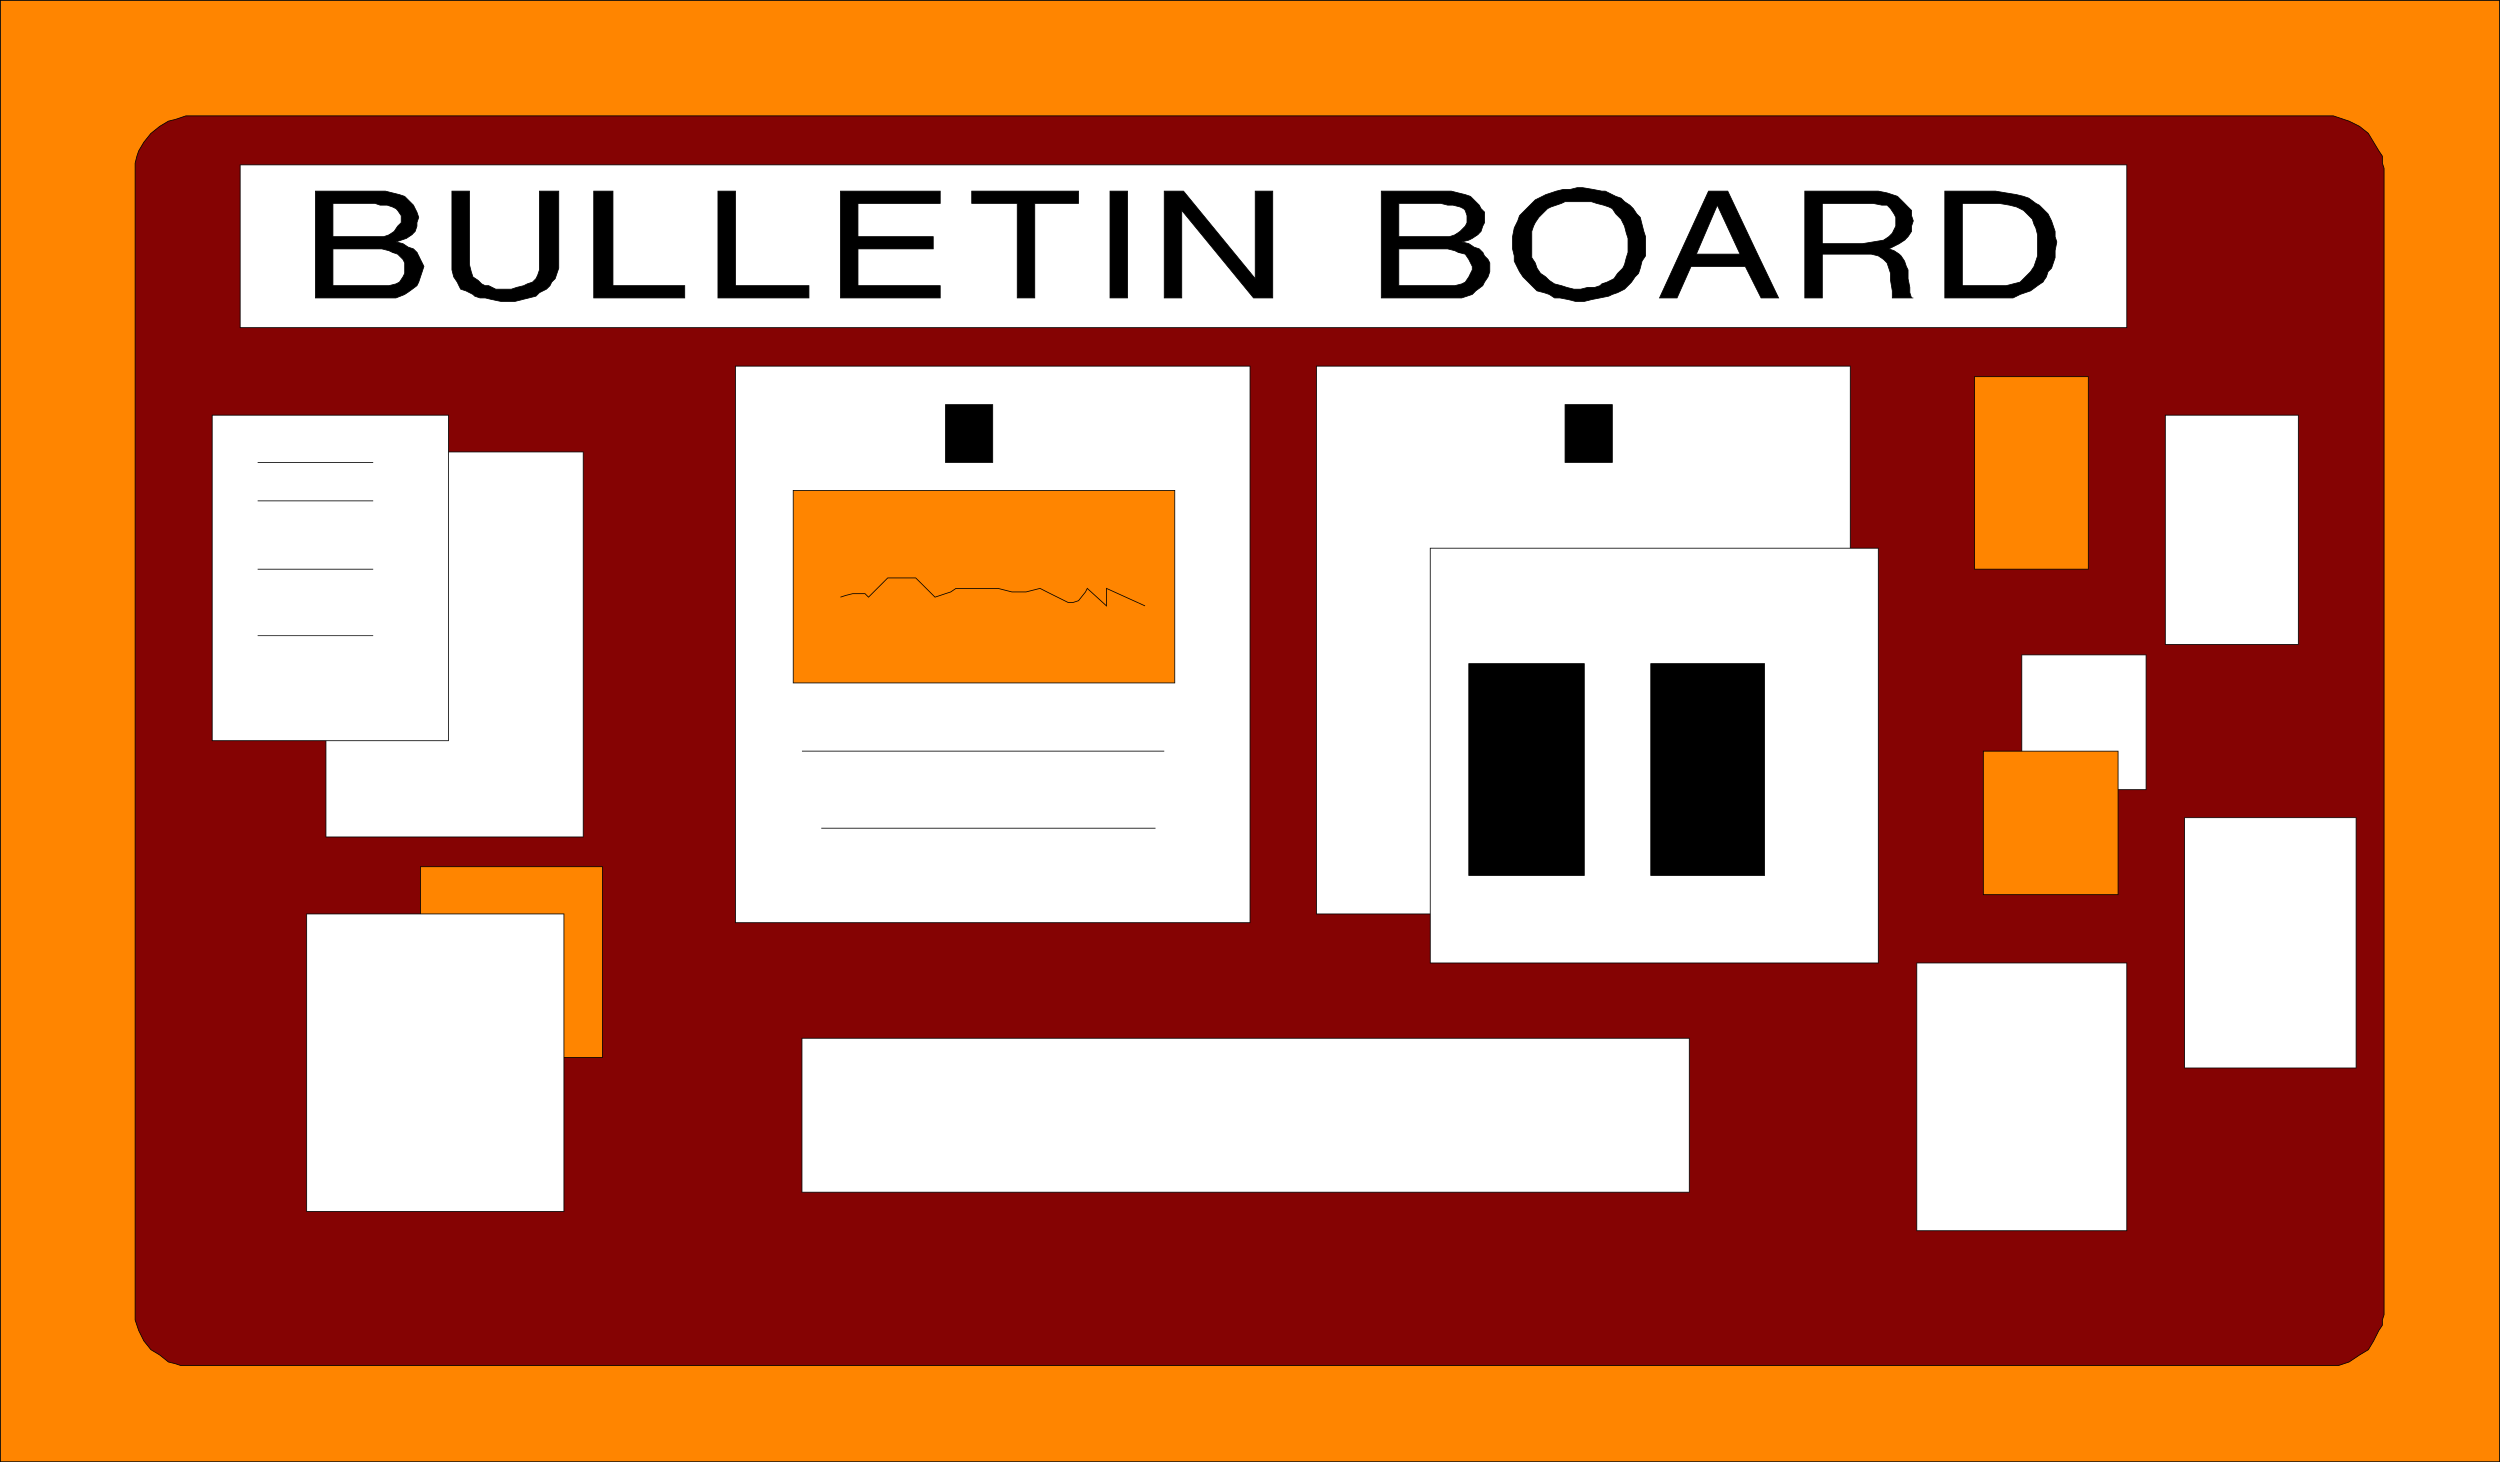 <svg xmlns="http://www.w3.org/2000/svg" width="142.846" height="83.545"><rect width="100%" height="100%" fill="#808080" stroke="none"/><path fill="#ff8500" d="M.023.022h142.8v83.5H.023V.022"/><path fill="none" stroke="#000" stroke-width=".045" d="M.023.022h142.8v83.5H.023Zm0 0"/><path fill="#850303" d="M10.925 6.62h122.398l.602.203.297.098.601.3.5.4.602 1 .2.3v.402l.097.297v65.5l-.098.301v.3l-.2.302-.3.597-.3.5-.5.301-.602.402-.297.098-.3.102H10.322l-.3-.102-.399-.098-.5-.402-.5-.3-.402-.5-.297-.598-.203-.602V9.323l.101-.402.102-.3.297-.5.402-.5.5-.4.5-.3.399-.098.601-.203h.3"/><path fill="none" stroke="#000" stroke-width=".045" d="M10.925 6.62h122.398l.602.203.297.098.601.3.5.4.602 1 .2.3v.402l.097.297v65.5l-.098.3v.302l-.2.3-.3.598-.3.5-.5.3-.602.403-.297.098-.3.101H10.322l-.3-.101-.399-.098-.5-.402-.5-.3-.402-.5-.297-.599-.203-.601V9.323l.101-.402.102-.3.297-.5.402-.5.5-.4.5-.3.399-.098.601-.203zm0 0"/><path fill="#fff" d="M18.624 25.823h14.7v22h-14.7v-22"/><path fill="none" stroke="#000" stroke-width=".045" d="M18.624 25.823h14.7v22h-14.7zm0 0"/><path fill="#fff" d="M12.124 23.722h13.5v18.601h-13.5V23.722"/><path fill="none" stroke="#000" stroke-width=".045" d="M12.124 23.722h13.5v18.601h-13.5zm0 0"/><path fill="#fff" d="M42.023 20.92h29.402v31.802H42.023V20.92"/><path fill="none" stroke="#000" stroke-width=".045" d="M42.023 20.92h29.402v31.802H42.023zm0 0"/><path fill="#ff8500" d="M45.323 28.022h21.801v11h-21.8v-11"/><path fill="none" stroke="#000" stroke-width=".045" d="M45.323 28.022h21.801v11h-21.8zm0 0"/><path fill="#fff" d="M75.222 20.92h30.5v31.302h-30.5V20.92"/><path fill="none" stroke="#000" stroke-width=".045" d="M75.222 20.92h30.5v31.302h-30.5Zm0 0"/><path fill="#ff8500" d="M112.823 21.522h6.5v11h-6.5v-11"/><path fill="none" stroke="#000" stroke-width=".045" d="M112.823 21.522h6.5v11h-6.5zm0 0"/><path fill="#fff" d="M123.722 23.722h7.601v13.101h-7.601V23.722"/><path fill="none" stroke="#000" stroke-width=".045" d="M123.722 23.722h7.601v13.101h-7.601zm0 0"/><path fill="#fff" d="M115.522 37.42h7.102v7.7h-7.101v-7.7"/><path fill="none" stroke="#000" stroke-width=".045" d="M115.522 37.42h7.102v7.7h-7.101zm0 0"/><path fill="#ff8500" d="M113.323 42.92h7.7v8.2h-7.7v-8.2"/><path fill="none" stroke="#000" stroke-width=".045" d="M113.323 42.92h7.7v8.2h-7.7zm0 0"/><path fill="#fff" d="M124.823 46.722h9.801v14.3h-9.8v-14.3"/><path fill="none" stroke="#000" stroke-width=".045" d="M124.823 46.722h9.801v14.3h-9.8zm0 0"/><path fill="#fff" d="M109.522 55.022h12v15.301h-12v-15.3"/><path fill="none" stroke="#000" stroke-width=".045" d="M109.522 55.022h12v15.301h-12zm0 0"/><path fill="#fff" d="M96.523 59.323h-50.7v8.797h50.7v-8.797"/><path fill="none" stroke="#000" stroke-width=".045" d="M96.523 59.323h-50.7v8.797h50.7zm0 0"/><path fill="#ff8500" d="M34.425 49.522H24.023v10.899h10.402V49.522"/><path fill="none" stroke="#000" stroke-width=".045" d="M34.425 49.522H24.023v10.899h10.402zm0 0"/><path fill="#fff" d="M32.222 52.222h-14.7v17h14.7v-17"/><path fill="none" stroke="#000" stroke-width=".045" d="M32.222 52.222h-14.7v17h14.7zm-17.5-25.802h6.601m-6.601 2.2h6.601m-6.601 3.902h6.601m-6.601 3.801h6.601m24.5 6.597h20.7m-18.5-8.8.3-.098.399-.101h.703l.2.2 1.097-1.099h1.601l1.102 1.098.297-.098.3-.101.301-.098.301-.203h2.399l.402.102.398.101h.801l.399-.101.402-.102.398.203.399.2.402.199.399.199h.3l.301-.098.399-.5.101-.203 1.098 1v-1l2.203 1m-18.5 12.703h19.098"/><path d="M54.023 23.12h2.699v3.3h-2.7v-3.3"/><path fill="none" stroke="#000" stroke-width=".045" d="M54.023 23.12h2.699v3.3h-2.7zm0 0"/><path d="M89.425 23.12h2.7v3.3h-2.7v-3.3"/><path fill="none" stroke="#000" stroke-width=".045" d="M89.425 23.12h2.7v3.3h-2.7zm0 0"/><path fill="#fff" d="M81.722 31.323h25.601v23.7H81.722v-23.7"/><path fill="none" stroke="#000" stroke-width=".045" d="M81.722 31.323h25.601v23.7H81.722Zm0 0"/><path d="M83.925 37.92h6.598v12.102h-6.598V37.921"/><path fill="none" stroke="#000" stroke-width=".045" d="M83.925 37.92h6.598v12.102h-6.598zm0 0"/><path d="M94.323 37.92h6.5v12.102h-6.5V37.921"/><path fill="none" stroke="#000" stroke-width=".045" d="M94.323 37.92h6.5v12.102h-6.5zm0 0"/><path fill="#fff" d="M13.722 9.42h107.8v9.302h-107.8V9.42"/><path fill="none" stroke="#000" stroke-width=".045" d="M13.722 9.42h107.8v9.302h-107.8Zm0 0"/><path d="M18.023 17.022v-6.101h4l.402.101.398.098.301.102.5.5.098.199.101.2.102.3-.102.3v.2l-.101.3-.2.2h-1.3l.3-.2.2-.3.203-.2v-.398l-.203-.3-.098-.102-.2-.098-.3-.101h-.402l-.297-.102h-2.402v1.902h2.902l.297-.101h1.3l-.3.2-.297.1-.3.102.398.098.3.2.301.1.2.2h-1.4l-.202-.098-.399-.101h-2.8v2.101h3.199l.402-.101.2-.102.199-.297.101-.203v-.598l-.101-.199-.301-.3-.297-.102h1.398l.102.2.098.202.101.2.098.199-.098.3-.101.301-.098.297-.102.203-.398.297-.3.203-.5.2h-4.602"/><path fill="none" stroke="#000" stroke-width=".045" d="M18.023 17.022v-6.101h4l.402.101.398.098.301.102.5.5.098.199.101.2.102.3-.102.3v.2l-.101.3-.2.2h-1.3l.3-.2.2-.3.203-.2v-.398l-.203-.3-.098-.102-.2-.098-.3-.101h-.402l-.297-.102h-2.402v1.902h2.902l.297-.101h1.3l-.3.2-.297.1-.3.102.398.098.3.2.301.1.2.2h-1.4l-.202-.098-.399-.101h-2.8v2.101h3.199l.402-.101.2-.102.199-.297.101-.203v-.598l-.101-.199-.301-.3-.297-.102h1.398l.102.2.098.202.101.2.098.199-.098.3-.101.301-.098.297-.102.203-.398.297-.3.203-.5.2zm0 0"/><path d="M25.823 10.92v4.5l.102.403.2.297.097.203.101.2.301.097.399.203.101.098.3.102h.298l.402.097.5.102h.8l.4-.102.398-.097.402-.102.2-.2.199-.1.199-.098.203-.2.098-.203.199-.199.101-.3.102-.298v-4.402h-1.102v4.5l-.101.3-.098.2-.2.2-.3.1-.2.102-.402.098-.3.102h-.899l-.398-.2h-.203l-.2-.101-.199-.2-.3-.199-.098-.3-.102-.403v-4.199h-1"/><path fill="none" stroke="#000" stroke-width=".045" d="M25.823 10.92v4.5l.102.403.2.297.097.203.101.2.301.097.399.203.101.098.3.101h.298l.402.098.5.102h.8l.4-.102.398-.098.402-.101.2-.2.199-.1.199-.099.203-.199.098-.203.199-.2.101-.3.102-.297v-4.402h-1.102v4.5l-.101.3-.098.2-.2.2-.3.1-.2.102-.401.098-.301.101h-.899l-.398-.199h-.203l-.2-.101-.199-.2-.3-.199-.098-.3-.102-.403v-4.2zm0 0"/><path d="M33.925 17.022v-6.101h1.098v5.402h4.101v.7h-5.2"/><path fill="none" stroke="#000" stroke-width=".045" d="M33.925 17.022v-6.101h1.098v5.402h4.101v.7zm0 0"/><path d="M41.023 17.022v-6.101h1v5.402h4.199v.7h-5.2"/><path fill="none" stroke="#000" stroke-width=".045" d="M41.023 17.022v-6.101h1v5.402h4.199v.7zm0 0"/><path d="M48.023 17.022v-6.101h5.699v.7h-4.7v1.901h4.301v.7h-4.3v2.101h4.699v.7h-5.7"/><path fill="none" stroke="#000" stroke-width=".045" d="M48.023 17.022v-6.101h5.699v.7h-4.7v1.901h4.301v.7h-4.3v2.101h4.699v.7zm0 0"/><path d="M58.124 17.022V11.62h-2.601v-.7h6.101v.7h-2.5v5.402h-1"/><path fill="none" stroke="#000" stroke-width=".045" d="M58.124 17.022V11.62h-2.601v-.7h6.101v.7h-2.5v5.402zm0 0"/><path d="M63.425 17.022v-6.101h1v6.101h-1"/><path fill="none" stroke="#000" stroke-width=".045" d="M63.425 17.022v-6.101h1v6.101zm0 0"/><path d="M66.523 17.022v-6.101h1.101l4.098 5v-5h1v6.101h-1.098l-4.101-5v5h-1"/><path fill="none" stroke="#000" stroke-width=".045" d="M66.523 17.022v-6.101h1.101l4.098 5v-5h1v6.101h-1.098l-4.101-5v5zm0 0"/><path d="M78.925 17.022v-6.101h4l.398.101.399.098.3.102.5.5.102.199.2.2v.6l-.102.2-.098.3-.2.2h-1.3l.3-.2.298-.3.101-.2v-.398l-.101-.3-.098-.102-.2-.098-.402-.101h-.3l-.399-.102h-2.398v1.902h2.898l.301-.101h1.3l-.3.2-.2.1-.402.102.403.098.297.2.3.1.2.2h-1.399l-.199-.098-.402-.101h-2.797v2.101h3.2l.398-.101.199-.102.203-.297.098-.203.101-.2v-.198l-.101-.2-.098-.199-.203-.3-.399-.102h1.399l.101.2.2.202.101.2v.5l-.101.3-.2.297-.101.203-.399.297-.199.203-.601.2h-4.598"/><path fill="none" stroke="#000" stroke-width=".045" d="M78.925 17.022v-6.101h4l.398.101.399.098.3.102.5.5.102.199.2.2v.6l-.102.2-.098.3-.2.2h-1.3l.3-.2.298-.3.101-.2v-.398l-.101-.3-.098-.102-.2-.098-.401-.101h-.301l-.399-.102h-2.398v1.902h2.898l.301-.101h1.3l-.3.2-.2.1-.401.102.402.098.297.2.3.1.2.2h-1.399l-.199-.098-.402-.101h-2.797v2.101h3.2l.398-.101.199-.102.203-.297.098-.203.101-.2v-.198l-.101-.2-.098-.199-.203-.3-.399-.102h1.399l.101.2.2.202.101.2v.5l-.101.3-.2.297-.101.203-.399.297-.199.203-.601.2zm0 0"/><path d="M93.124 16.222h-1.601l.3-.102.2-.098.199-.101.203-.3.297-.298.101-.203.102-.398.098-.301v-.8l-.098-.298-.102-.402-.101-.2-.098-.199-.3-.3-.2-.301-.2-.098-.3-.101-.402-.102-.297-.098h-1.5l-.203.098-.297.102-.301.101-.2.098-.5.5-.202.3-.098.2-.102.3v1.5l.2.301.101.301.2.297.3.203.2.2.3.199.399.101.3.098.403.101h.398l.399-.101h.402l.3-.098.098-.101h1.602l-.3.3-.4.2-.3.101-.2.098-.5.101-.5.098-.402.102h-.5l-.398-.102-.5-.098h-.3l-.301-.199-.301-.101-.399-.102-.3-.297-.2-.203-.3-.297-.2-.3-.101-.2-.2-.402v-.3l-.097-.4v-.699l.098-.5.199-.402.101-.297.2-.203.699-.7.402-.198.2-.102.3-.098.3-.101.4-.098h.398l.402-.101h.3l.599.101.5.098h.199l.402.2.2.1.3.102.2.2.3.199.2.199.199.3.199.2.101.402.102.399.098.3v1.098l-.2.3-.101.403-.098.297-.2.203-.202.297-.098.102"/><path fill="none" stroke="#000" stroke-width=".045" d="M93.124 16.222h-1.601l.3-.102.2-.098.199-.101.203-.3.297-.298.101-.203.102-.398.098-.301v-.8l-.098-.298-.102-.402-.101-.2-.098-.199-.3-.3-.2-.301-.2-.098-.3-.101-.402-.102-.297-.098h-1.5l-.203.098-.297.102-.3.101-.2.098-.5.5-.203.3-.098.2-.101.3v1.5l.199.301.101.301.2.297.3.203.2.2.3.199.399.101.3.098.403.101h.398l.399-.101h.402l.3-.098.099-.101h1.601l-.3.3-.4.2-.3.101-.2.098-.5.101-.5.098-.401.102h-.5l-.399-.102-.5-.098h-.3l-.301-.199-.301-.101-.399-.102-.3-.297-.2-.203-.3-.297-.2-.3-.101-.2-.2-.402v-.3l-.097-.4v-.699l.098-.5.199-.402.101-.297.2-.203.699-.7.402-.198.2-.102.3-.098.3-.101.4-.098h.398l.402-.101h.3l.599.101.5.098h.199l.402.2.2.1.3.102.2.2.3.199.2.199.199.3.199.2.101.402.102.399.098.3v1.098l-.2.3-.101.403-.098.297-.2.203-.202.297zm0 0"/><path d="m94.823 17.022 2.801-6.101h1.098l1.703 3.601h-1l-1.3-2.8-1.2 2.8h3.5l1.2 2.5h-1l-.903-1.8h-3.098l-.8 1.8h-1"/><path fill="none" stroke="#000" stroke-width=".045" d="m94.823 17.022 2.801-6.101h1.098l1.703 3.601h-1l-1.3-2.8-1.2 2.8h3.5l1.2 2.5h-1l-.903-1.8h-3.098l-.8 1.8zm0 0"/><path d="M103.124 17.022v-6.101h4.2l.5.101.3.098.3.102.4.398.198.203.2.2v.3l.101.297-.101.301v.3l-.2.302-.199.199h-1.199l.3-.2.2-.199.098-.203.101-.199v-.5l-.101-.2-.2-.3-.199-.2h-.3l-.5-.1h-2.899v2.3h2.3l.599-.098.601-.101h1.2l-.301.199-.2.101-.398.2.297.101.3.2.102.097.2.301.1.3.099.2v.5l.101.5v.3l.098.302h.101-1.199v-.403l-.101-.597v-.403l-.098-.297-.102-.3-.199-.2-.3-.203-.4-.098h-2.8v2.5h-1"/><path fill="none" stroke="#000" stroke-width=".045" d="M103.124 17.022v-6.101h4.2l.5.101.3.098.3.102.4.398.198.203.2.2v.3l.101.297-.101.3v.302l-.2.3-.199.2h-1.199l.3-.2.2-.199.098-.203.101-.2v-.5l-.101-.198-.2-.301-.199-.2h-.3l-.5-.1h-2.899v2.3h2.3l.599-.098.601-.101h1.2l-.301.199-.2.101-.398.2.297.101.3.2.102.097.2.3.1.302.099.199v.5l.101.5v.3l.098.301h.101-1.199v-.402l-.101-.598v-.402l-.098-.297-.102-.3-.199-.2-.3-.203-.4-.098h-2.8v2.5zm0 0"/><path d="M111.124 17.022v-6.101h2.899l.601.101.598.098.402.102.3.101.4.297.198.102.5.5.2.398.203.602v.3l.098.301-.098.5v.399l-.203.601-.2.2-.097.3-.203.297h-1.297l.597-.597.2-.301.203-.602v-1.199l-.102-.398-.101-.2-.098-.3-.5-.5-.402-.2-.399-.101-.601-.102h-2.098v4.703h2.5l.398-.101.403-.102h1.297l-.297.203-.403.297-.3.102-.297.101-.403.2h-3.898"/><path fill="none" stroke="#000" stroke-width=".045" d="M111.124 17.022v-6.101h2.899l.601.101.598.098.402.102.3.101.4.297.198.102.5.5.2.398.203.602v.3l.098.301-.098.5v.399l-.203.601-.2.2-.097.3-.203.297h-1.297l.597-.598.2-.3.203-.602v-1.2l-.102-.398-.101-.199-.098-.3-.5-.5-.402-.2-.399-.101-.601-.102h-2.098v4.703h2.5l.398-.101.403-.102h1.297l-.297.203-.403.297-.3.102-.297.101-.403.2zm0 0"/></svg>
